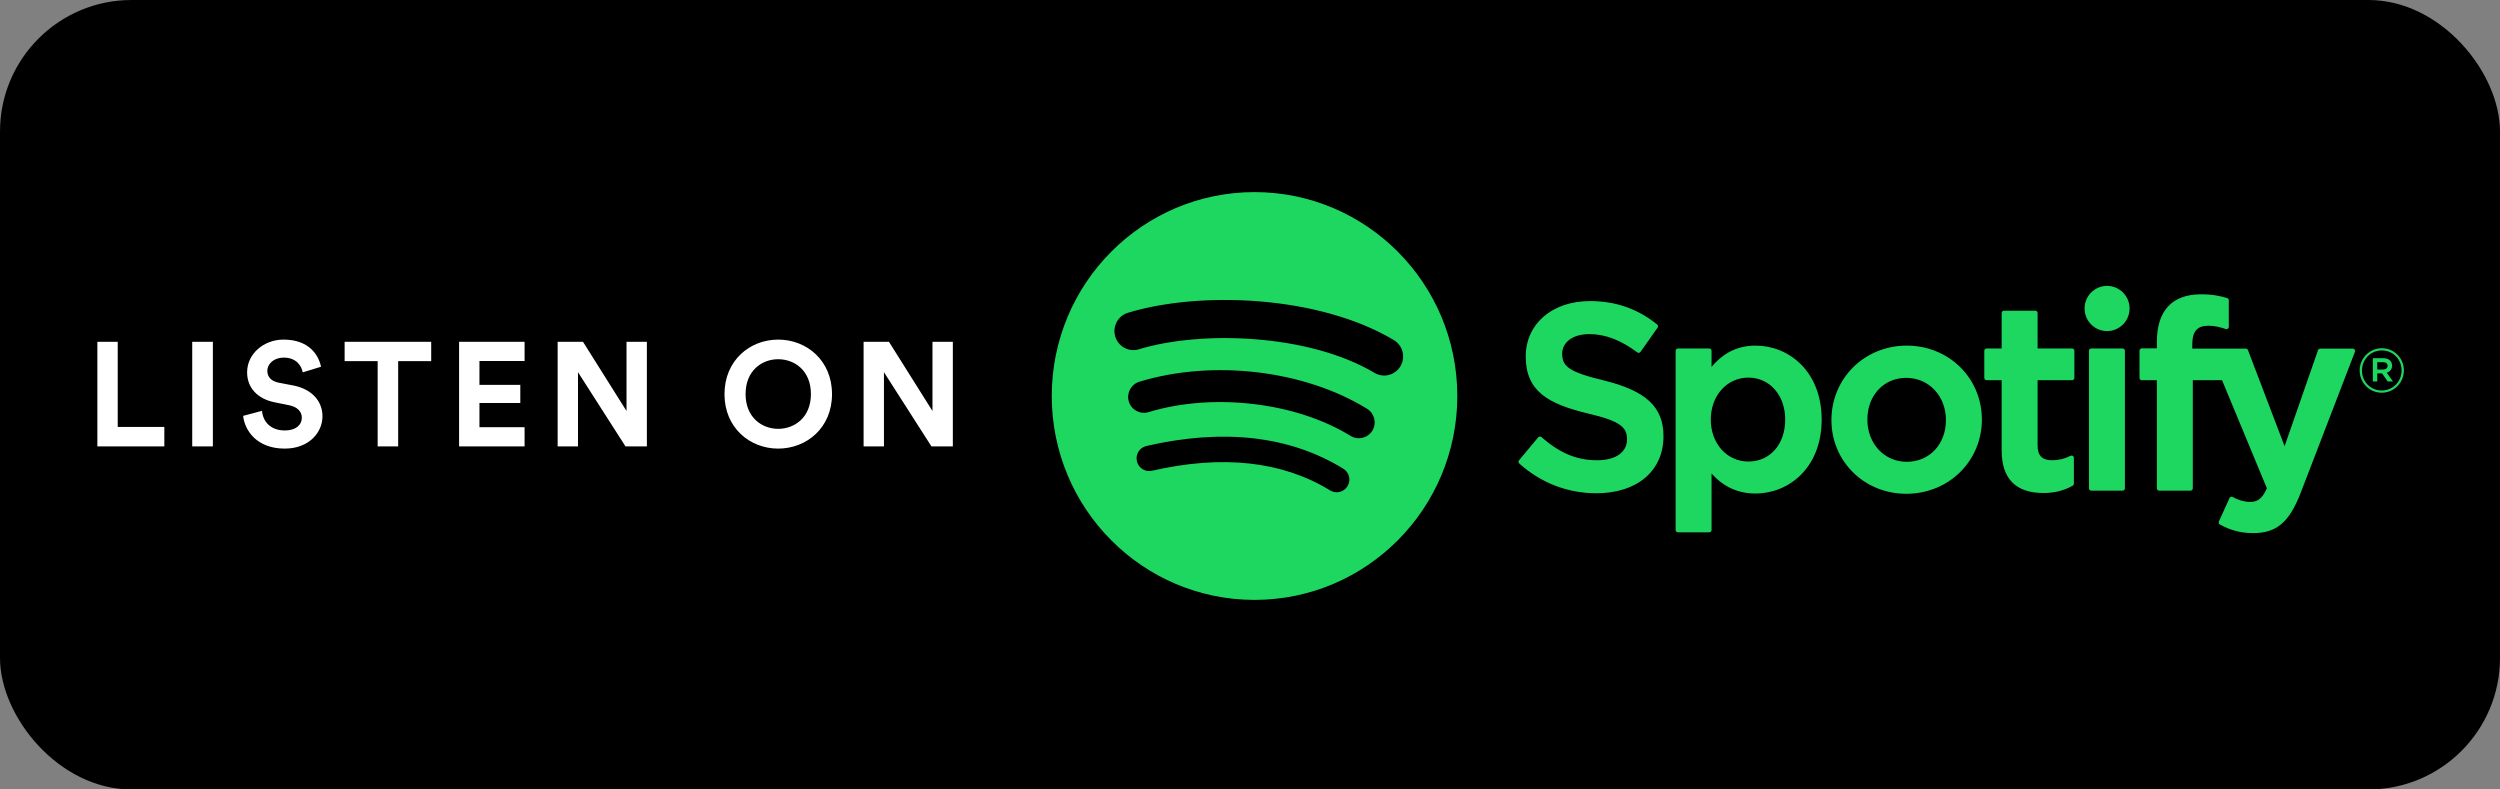 <?xml version="1.0" encoding="UTF-8"?>
<svg width="950px" height="300px" viewBox="0 0 950 300" version="1.1" xmlns="http://www.w3.org/2000/svg" xmlns:xlink="http://www.w3.org/1999/xlink">
    <rect x="0" y="0" width="950" height="300" fill="#808080" stroke="none"/>
    <!-- Generator: Sketch 52.6 (67491) - http://www.bohemiancoding.com/sketch -->
    <title>Spotify</title>
    <desc>Created with Sketch.</desc>
    <g id="Spotify" stroke="none" stroke-width="1" fill="none" fill-rule="evenodd">
        <rect id="Rectangle" fill="#000000" x="0" y="0" width="950" height="300" rx="50"></rect>
        <g id="Group" transform="translate(37, 73)" fill-rule="nonzero">
            <path d="M485.301,68.687 C488.717,70.732 493.144,69.597 495.175,66.153 C497.206,62.715 496.082,58.267 492.657,56.223 C464.064,39.156 418.819,37.551 391.601,45.859 C387.791,47.023 385.643,51.068 386.797,54.899 C387.951,58.727 391.977,60.889 395.785,59.727 C419.495,52.491 460.463,53.855 485.301,68.687 Z M484.487,90.655 C486.224,87.818 485.335,84.099 482.511,82.351 C458.728,67.654 423.939,63.518 395.953,72.057 C392.782,73.028 390.99,76.396 391.948,79.591 C392.912,82.779 396.268,84.58 399.445,83.615 C423.943,76.138 455.518,79.845 476.225,92.644 C479.049,94.389 482.746,93.498 484.487,90.655 Z M475.059,111.753 C476.444,109.477 475.731,106.502 473.466,105.111 C453.157,92.632 427.979,89.728 398.628,96.476 C396.038,97.069 394.424,99.658 395.016,102.257 C395.606,104.855 398.182,106.484 400.766,105.889 C427.587,99.728 450.362,102.24 468.456,113.36 C470.718,114.751 473.675,114.035 475.059,111.753 Z M439.722,0 C482.278,0 516.775,34.688 516.775,77.478 C516.775,120.272 482.278,154.959 439.722,154.959 C397.168,154.959 362.669,120.272 362.669,77.478 C362.669,34.688 397.168,0 439.722,0 Z M572.303,71.527 C588.512,75.49 595.122,81.643 595.122,92.767 C595.122,105.93 585.119,114.436 569.64,114.436 C558.698,114.436 548.56,110.526 540.315,103.125 C539.962,102.812 539.924,102.272 540.229,101.91 L547.513,93.194 C547.662,93.013 547.876,92.904 548.11,92.885 C548.332,92.872 548.574,92.942 548.749,93.094 C555.835,99.264 562.17,101.895 569.935,101.895 C576.927,101.895 581.271,98.852 581.271,93.959 C581.271,89.542 579.123,87.073 566.392,84.124 C551.435,80.489 542.78,75.78 542.78,62.48 C542.78,50.078 552.813,41.409 567.178,41.409 C576.948,41.409 585.306,44.321 592.728,50.31 C593.088,50.6 593.161,51.122 592.894,51.501 L586.398,60.709 C586.261,60.903 586.056,61.031 585.823,61.066 C585.59,61.103 585.354,61.047 585.165,60.905 C578.928,56.229 572.98,53.958 566.981,53.958 C560.793,53.958 556.63,56.948 556.63,61.394 C556.63,66.097 558.999,68.336 572.303,71.527 Z M641.378,86.436 C641.378,77.193 635.491,70.488 627.384,70.488 C619.238,70.488 613.094,77.341 613.094,86.436 C613.094,95.532 619.238,102.385 627.384,102.385 C635.624,102.385 641.378,95.83 641.378,86.436 Z M630.142,58.333 C642.608,58.333 655.228,67.986 655.228,86.436 C655.228,104.883 642.608,114.533 630.142,114.533 C623.434,114.533 617.93,112.031 613.391,106.909 L613.391,128.403 C613.391,128.887 613.001,129.281 612.52,129.281 L600.608,129.281 C600.127,129.281 599.738,128.887 599.738,128.403 L599.738,60.307 C599.738,59.823 600.127,59.429 600.608,59.429 L612.52,59.429 C613.001,59.429 613.391,59.823 613.391,60.307 L613.391,66.435 C617.929,60.99 623.432,58.333 630.142,58.333 Z M687.577,102.483 C696.199,102.483 702.456,95.821 702.456,86.637 C702.456,77.483 695.975,70.584 687.38,70.584 C678.815,70.584 672.6,77.251 672.6,86.436 C672.6,95.584 679.038,102.483 687.577,102.483 Z M687.577,58.333 C703.579,58.333 716.109,70.677 716.109,86.436 C716.109,102.248 703.492,114.637 687.38,114.637 C671.436,114.637 658.945,102.337 658.945,86.637 C658.945,70.764 671.522,58.333 687.577,58.333 Z M750.394,59.429 C750.875,59.429 751.262,59.823 751.262,60.307 L751.262,70.601 C751.262,71.084 750.875,71.478 750.394,71.478 L737.285,71.478 L737.285,96.24 C737.285,100.151 738.991,101.895 742.812,101.895 C745.292,101.895 747.51,101.359 749.805,100.198 C750.071,100.065 750.394,100.074 750.653,100.237 C750.91,100.397 751.067,100.682 751.067,100.984 L751.067,110.788 C751.067,111.1 750.898,111.395 750.627,111.547 C747.286,113.452 743.741,114.339 739.468,114.339 C728.959,114.339 723.631,108.882 723.631,98.117 L723.631,71.478 L717.903,71.478 C717.423,71.478 717.035,71.084 717.035,70.601 L717.035,60.307 C717.035,59.823 717.423,59.429 717.903,59.429 L723.631,59.429 L723.631,45.952 C723.631,45.468 724.023,45.075 724.505,45.075 L736.416,45.075 C736.897,45.075 737.285,45.468 737.285,45.952 L737.285,59.429 L750.394,59.429 Z M796.065,59.481 L816.415,59.481 C816.777,59.481 817.101,59.705 817.228,60.046 L831.143,96.557 L843.847,60.07 C843.968,59.718 844.302,59.481 844.672,59.481 L857.073,59.481 C857.362,59.481 857.626,59.625 857.79,59.862 C857.955,60.102 857.985,60.407 857.882,60.677 L837.216,114.376 C832.929,125.459 828.067,129.58 819.271,129.58 C814.569,129.58 810.764,128.601 806.549,126.305 C806.146,126.087 805.982,125.593 806.174,125.172 L810.212,116.265 C810.308,116.042 810.5,115.872 810.727,115.791 C810.957,115.72 811.208,115.739 811.421,115.857 C813.68,117.1 815.891,117.73 817.989,117.73 C820.586,117.73 822.488,116.872 824.422,112.556 L807.384,71.478 L796.262,71.478 L796.262,112.567 C796.262,113.051 795.87,113.444 795.389,113.444 L783.477,113.444 C782.997,113.444 782.609,113.051 782.609,112.567 L782.609,71.478 L776.885,71.478 C776.405,71.478 776.011,71.084 776.011,70.601 L776.011,60.254 C776.011,59.771 776.405,59.377 776.885,59.377 L782.609,59.377 L782.609,56.842 C782.609,45.061 788.424,38.831 799.427,38.831 C803.949,38.831 806.968,39.556 809.328,40.261 C809.697,40.375 809.944,40.717 809.944,41.102 L809.944,51.196 C809.944,51.477 809.814,51.743 809.584,51.909 C809.361,52.074 809.073,52.118 808.798,52.031 C806.564,51.281 804.57,50.785 802.086,50.785 C797.922,50.785 796.065,52.957 796.065,57.826 L796.065,59.481 Z M769.588,59.429 C770.068,59.429 770.46,59.823 770.46,60.307 L770.46,112.567 C770.46,113.051 770.068,113.444 769.588,113.444 L757.676,113.444 C757.194,113.444 756.803,113.051 756.803,112.567 L756.803,60.307 C756.803,59.823 757.194,59.429 757.676,59.429 L769.588,59.429 Z M763.692,35.633 C768.409,35.633 772.235,39.476 772.235,44.221 C772.235,48.968 768.409,52.814 763.692,52.814 C758.974,52.814 755.143,48.968 755.143,44.221 C755.143,39.476 758.974,35.633 763.692,35.633 Z M868.54,64.627 L866.357,64.627 L866.357,67.426 L868.54,67.426 C869.629,67.426 870.28,66.89 870.28,66.025 C870.28,65.115 869.629,64.627 868.54,64.627 Z M869.955,68.62 L872.326,71.958 L870.327,71.958 L868.192,68.896 L866.357,68.896 L866.357,71.958 L864.684,71.958 L864.684,63.11 L868.608,63.11 C870.651,63.11 871.997,64.161 871.997,65.932 C871.997,67.383 871.163,68.269 869.955,68.62 Z M868.096,60.165 C863.802,60.165 860.552,63.598 860.552,67.801 C860.552,72.001 863.779,75.388 868.052,75.388 C872.345,75.388 875.598,71.958 875.598,67.753 C875.598,63.551 872.369,60.165 868.096,60.165 Z M868.052,76.231 C863.338,76.231 859.669,72.424 859.669,67.801 C859.669,63.177 863.385,59.327 868.096,59.327 C872.81,59.327 876.479,63.133 876.479,67.753 C876.479,72.376 872.766,76.231 868.052,76.231 Z" id="Combined-Shape" fill="#1ED760"></path>
            <path d="M25.446,96.628 L0,96.628 L0,56.89 L7.735,56.89 L7.735,89.23 L25.446,89.23 L25.446,96.628 Z M43.892,96.628 L36.045,96.628 L36.045,56.89 L43.892,56.89 L43.892,96.628 Z M84.982,66.362 L78.032,68.492 C77.64,66.306 75.846,62.887 70.802,62.887 C67.047,62.887 64.58,65.297 64.58,67.931 C64.58,70.117 65.982,71.855 68.896,72.415 L74.445,73.48 C81.675,74.881 85.543,79.589 85.543,85.194 C85.543,91.304 80.442,97.469 71.194,97.469 C60.657,97.469 56.005,90.687 55.388,85.026 L62.563,83.12 C62.899,87.044 65.645,90.575 71.25,90.575 C75.398,90.575 77.696,88.501 77.696,85.699 C77.696,83.401 75.958,81.607 72.876,80.991 L67.327,79.87 C60.993,78.581 56.902,74.489 56.902,68.492 C56.902,61.43 63.235,56.049 70.746,56.049 C80.386,56.049 84.085,61.878 84.982,66.362 Z M126.857,64.232 L114.302,64.232 L114.302,96.628 L106.511,96.628 L106.511,64.232 L93.956,64.232 L93.956,56.89 L126.857,56.89 L126.857,64.232 Z M162.342,96.628 L137.456,96.628 L137.456,56.89 L162.342,56.89 L162.342,64.176 L145.191,64.176 L145.191,73.256 L160.716,73.256 L160.716,80.15 L145.191,80.15 L145.191,89.342 L162.342,89.342 L162.342,96.628 Z M208.812,96.628 L200.685,96.628 L182.638,68.436 L182.638,96.628 L174.903,96.628 L174.903,56.89 L184.543,56.89 L201.078,83.177 L201.078,56.89 L208.812,56.89 L208.812,96.628 Z M246.321,76.731 C246.321,85.699 252.599,89.958 258.708,89.958 C264.873,89.958 271.151,85.699 271.151,76.731 C271.151,67.763 264.873,63.503 258.708,63.503 C252.599,63.503 246.321,67.763 246.321,76.731 Z M238.306,76.787 C238.306,63.952 247.947,56.049 258.708,56.049 C269.525,56.049 279.166,63.952 279.166,76.787 C279.166,89.566 269.525,97.469 258.708,97.469 C247.947,97.469 238.306,89.566 238.306,76.787 Z M325.076,96.628 L316.949,96.628 L298.901,68.436 L298.901,96.628 L291.166,96.628 L291.166,56.89 L300.807,56.89 L317.341,83.177 L317.341,56.89 L325.076,56.89 L325.076,96.628 Z" id="LISTEN-ON" fill="#FFFFFF"></path>
        </g>
    </g>
</svg>